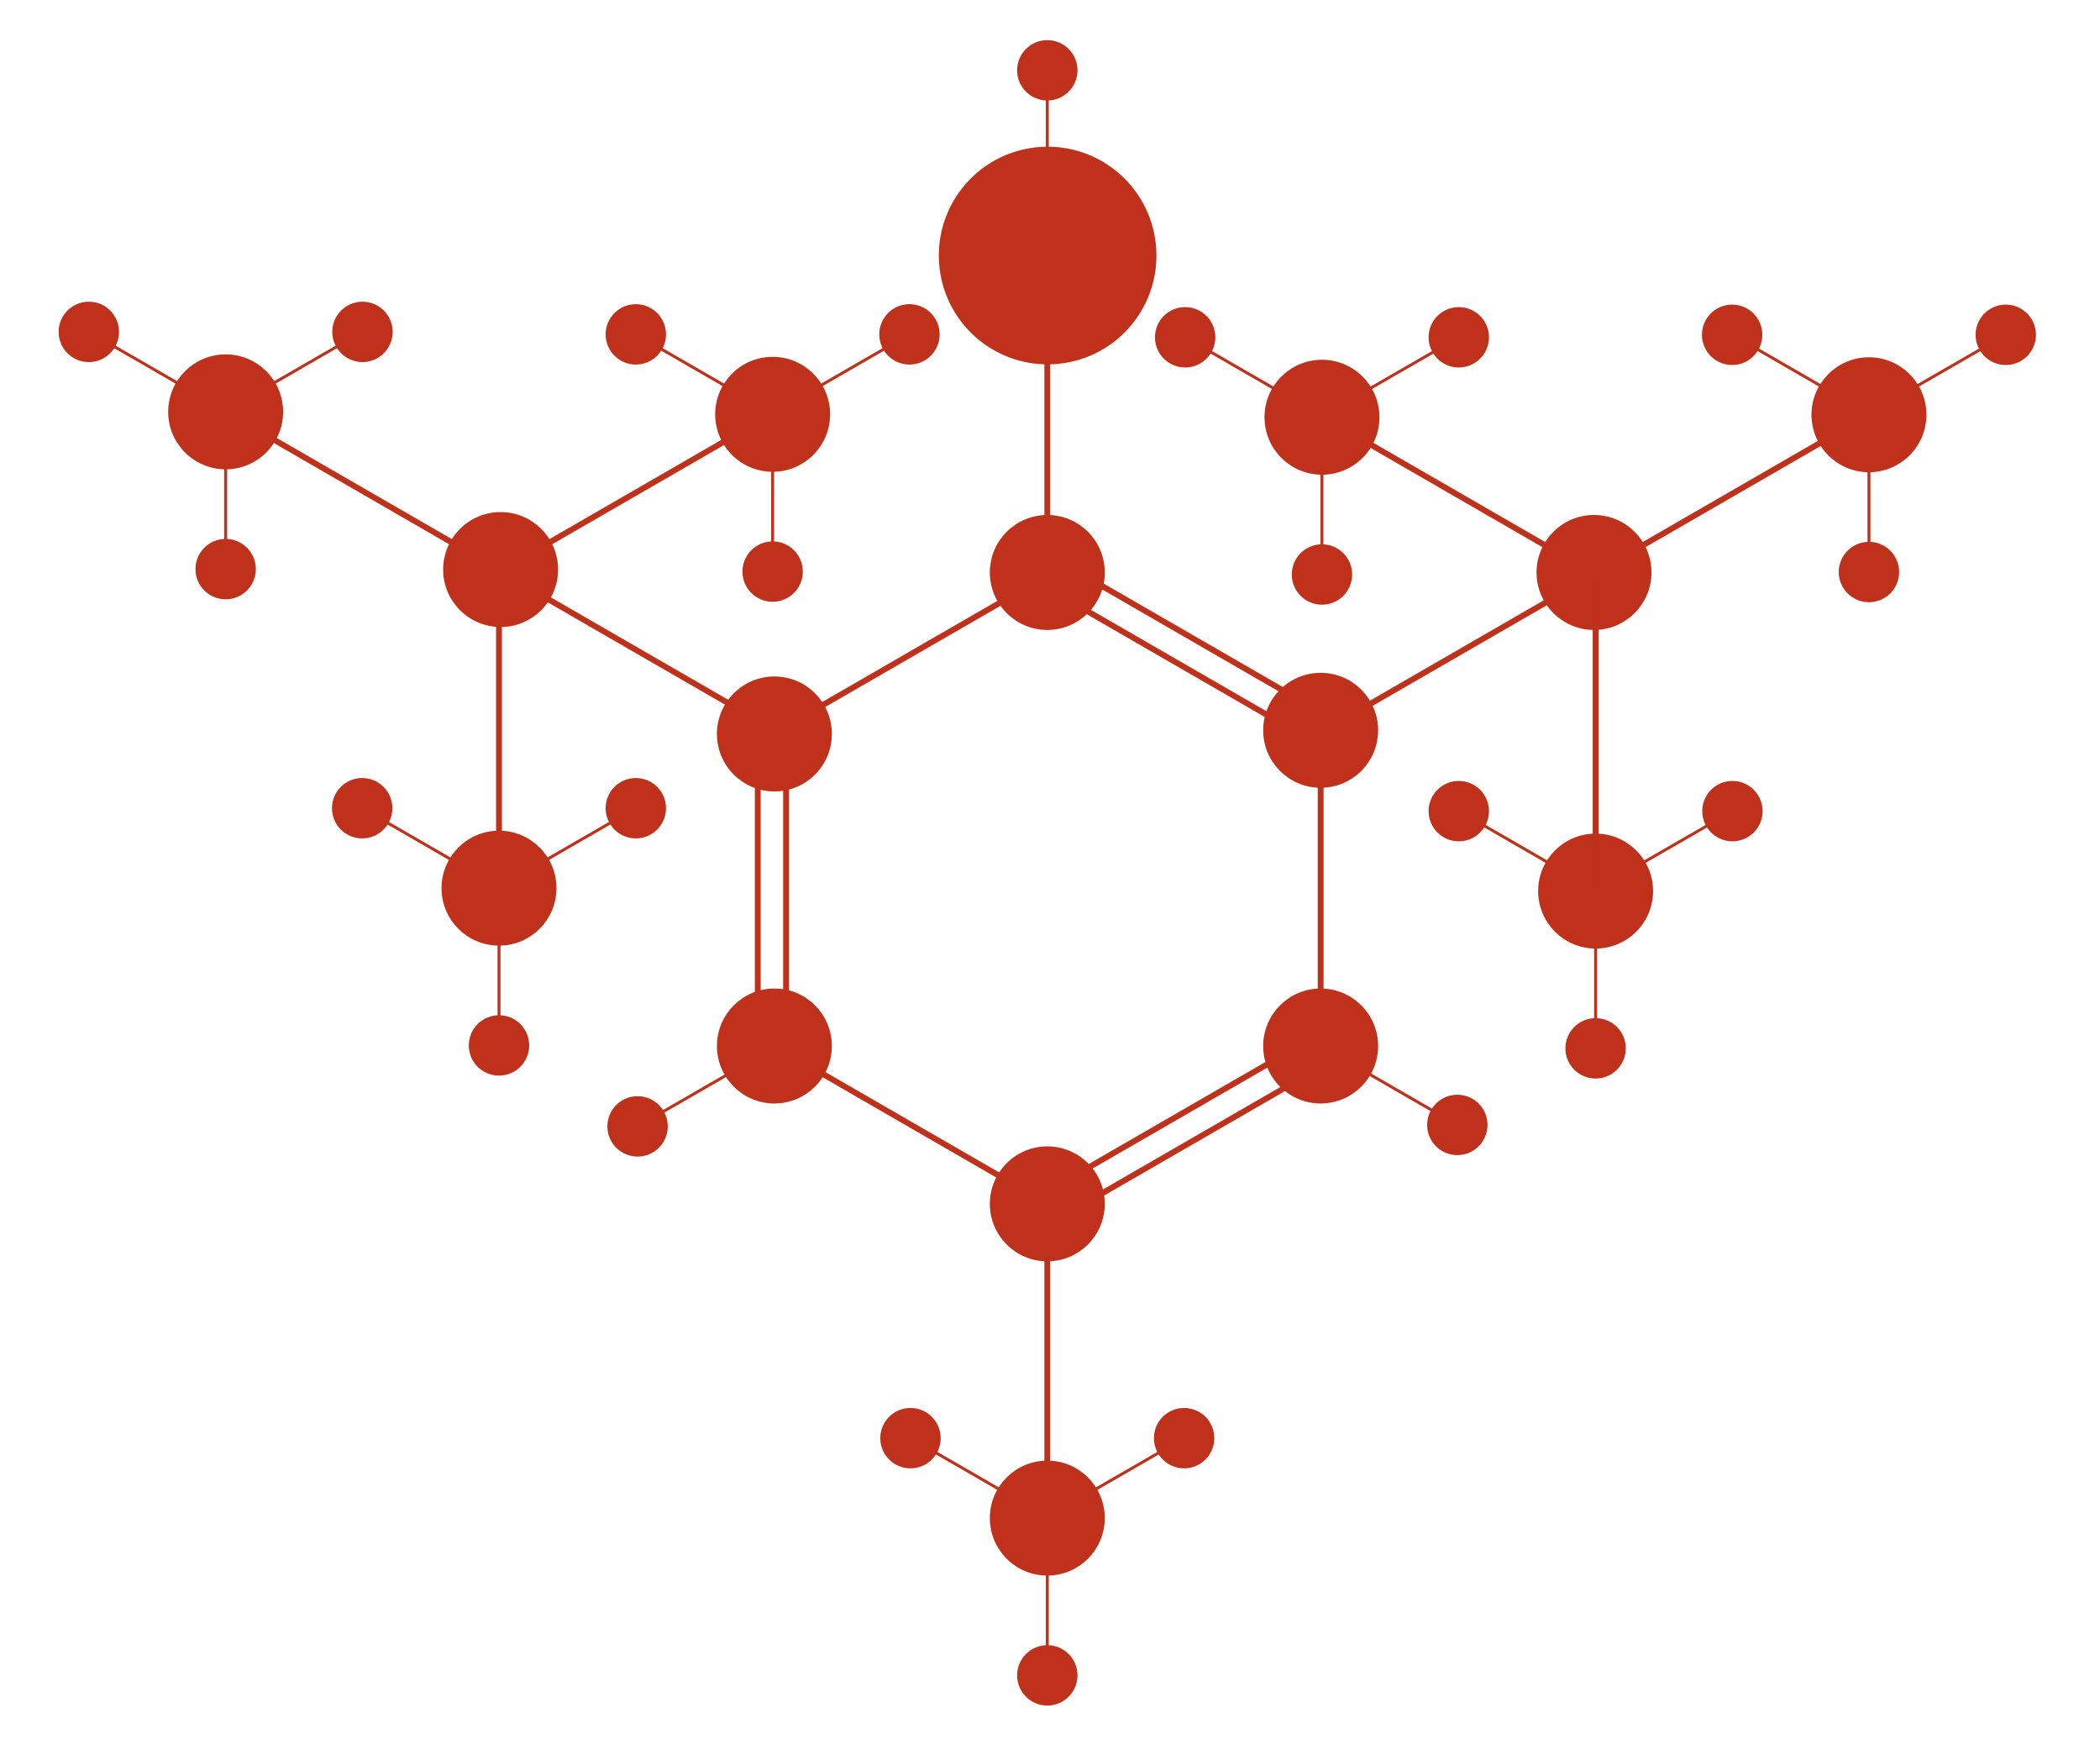<?xml version="1.0" encoding="utf-8"?>
<!-- Generator: Adobe Illustrator 21.1.0, SVG Export Plug-In . SVG Version: 6.00 Build 0)  -->
<svg version="1.1" id="Layer_3" xmlns="http://www.w3.org/2000/svg" xmlns:xlink="http://www.w3.org/1999/xlink" x="0px" y="0px"
	 viewBox="0 0 1439.7 1199.8" style="enable-background:new 0 0 1439.7 1199.8;" xml:space="preserve">
<style type="text/css">
	.st0{fill:#BF311A;stroke:#BF311A;stroke-width:4;stroke-miterlimit:10;}
	.st1{fill:#BF311A;stroke:#BF311A;stroke-width:2;stroke-miterlimit:10;}
</style>
<title>amylase</title>
<line class="st0" x1="718.9" y1="393.9" x2="531.5" y2="502.1"/>
<circle class="st0" cx="530.9" cy="503.1" r="37.4"/>
<circle class="st0" cx="905.4" cy="500.6" r="37.4"/>
<circle class="st0" cx="530.9" cy="717" r="37.4"/>
<circle class="st0" cx="718" cy="392.4" r="37.4"/>
<line class="st0" x1="530.9" y1="717" x2="718.3" y2="825.2"/>
<circle class="st0" cx="718" cy="825.2" r="37.4"/>
<circle class="st0" cx="905.4" cy="717" r="37.4"/>
<line class="st0" x1="905.4" y1="503.1" x2="905.4" y2="719.5"/>
<line class="st0" x1="538.9" y1="503.1" x2="538.9" y2="719.5"/>
<circle class="st0" cx="1281.3" cy="284.3" r="37.4"/>
<circle class="st0" cx="1375.1" cy="229.5" r="18.7"/>
<line class="st1" x1="1375.1" y1="229.5" x2="1281.3" y2="283.6"/>
<line class="st0" x1="1281.3" y1="284.3" x2="1093.9" y2="392.5"/>
<line class="st1" x1="1187.6" y1="229.5" x2="1281.3" y2="283.6"/>
<circle class="st0" cx="1187.5" cy="229.5" r="18.7"/>
<line class="st1" x1="718" y1="48.2" x2="718" y2="156.4"/>
<circle class="st0" cx="718" cy="48.2" r="18.7"/>
<line class="st1" x1="1281.3" y1="283.1" x2="1281.3" y2="392.1"/>
<circle class="st0" cx="1281.3" cy="392.1" r="18.7"/>
<line class="st0" x1="713" y1="400.2" x2="900.4" y2="508.4"/>
<line class="st0" x1="723" y1="382.9" x2="910.4" y2="491.1"/>
<circle class="st0" cx="999.1" cy="771.1" r="18.7"/>
<line class="st0" x1="718" y1="178" x2="718" y2="394.4"/>
<ellipse transform="matrix(0.622 -0.783 0.783 0.622 134.679 628.568)" class="st0" cx="718" cy="174.9" rx="72.6" ry="72.6"/>
<line class="st0" x1="519.5" y1="503.1" x2="519.5" y2="719.5"/>
<g>
	<line class="st0" x1="718" y1="816.6" x2="905.4" y2="708.4"/>
	<line class="st0" x1="728" y1="833.9" x2="915.4" y2="725.7"/>
</g>
<circle class="st0" cx="718" cy="1040.6" r="37.4"/>
<circle class="st0" cx="811.8" cy="985.8" r="18.7"/>
<line class="st1" x1="811.8" y1="985.8" x2="718" y2="1039.9"/>
<line class="st1" x1="624.3" y1="985.8" x2="718" y2="1039.9"/>
<circle class="st0" cx="624.2" cy="985.8" r="18.7"/>
<line class="st1" x1="718" y1="1039.4" x2="718" y2="1148.4"/>
<circle class="st0" cx="718" cy="1148.4" r="18.7"/>
<line class="st0" x1="718" y1="825.2" x2="718" y2="1041.6"/>
<line class="st1" x1="905.4" y1="717" x2="999.1" y2="771.1"/>
<circle class="st0" cx="437.1" cy="772.1" r="18.7"/>
<line class="st1" x1="437.1" y1="772.1" x2="530.9" y2="718"/>
<line class="st0" x1="905.4" y1="502.1" x2="1092.8" y2="393.9"/>
<circle class="st0" cx="1092.8" cy="392.4" r="37.4"/>
<circle class="st0" cx="906.3" cy="286" r="37.4"/>
<circle class="st0" cx="1000.1" cy="231.2" r="18.7"/>
<line class="st1" x1="1000.1" y1="231.2" x2="906.3" y2="285.3"/>
<line class="st1" x1="812.6" y1="231.2" x2="906.3" y2="285.3"/>
<circle class="st0" cx="812.5" cy="231.2" r="18.7"/>
<line class="st1" x1="906.3" y1="284.8" x2="906.3" y2="393.8"/>
<circle class="st0" cx="906.3" cy="393.8" r="18.7"/>
<line class="st0" x1="906.3" y1="285.5" x2="1093.7" y2="393.7"/>
<circle class="st0" cx="1093.9" cy="610.8" r="37.4"/>
<circle class="st0" cx="1187.7" cy="556" r="18.7"/>
<line class="st1" x1="1187.7" y1="556" x2="1093.9" y2="610.1"/>
<line class="st1" x1="1000.2" y1="556" x2="1093.9" y2="610.1"/>
<circle class="st0" cx="1000.1" cy="556" r="18.7"/>
<line class="st1" x1="1093.9" y1="609.6" x2="1093.9" y2="718.6"/>
<circle class="st0" cx="1093.9" cy="718.6" r="18.7"/>
<line class="st0" x1="1093.9" y1="395.4" x2="1093.9" y2="611.8"/>
<circle class="st0" cx="154.7" cy="282.3" r="37.4"/>
<circle class="st0" cx="60.9" cy="227.5" r="18.7"/>
<line class="st1" x1="154.7" y1="281.6" x2="60.9" y2="227.5"/>
<line class="st0" x1="342.1" y1="390.5" x2="154.7" y2="282.3"/>
<line class="st1" x1="154.7" y1="281.6" x2="248.4" y2="227.5"/>
<circle class="st0" cx="248.5" cy="227.5" r="18.7"/>
<line class="st1" x1="154.7" y1="390.1" x2="154.7" y2="281.1"/>
<circle class="st0" cx="154.7" cy="390.1" r="18.7"/>
<line class="st0" x1="343.2" y1="391.9" x2="530.6" y2="500.1"/>
<circle class="st0" cx="343.2" cy="390.4" r="37.4"/>
<circle class="st0" cx="529.7" cy="284" r="37.4"/>
<circle class="st0" cx="435.9" cy="229.2" r="18.7"/>
<line class="st1" x1="529.7" y1="283.3" x2="435.9" y2="229.2"/>
<line class="st1" x1="529.7" y1="283.3" x2="623.4" y2="229.2"/>
<circle class="st0" cx="623.5" cy="229.2" r="18.7"/>
<line class="st1" x1="529.7" y1="391.8" x2="529.7" y2="282.8"/>
<circle class="st0" cx="529.7" cy="391.8" r="18.7"/>
<line class="st0" x1="342.3" y1="391.7" x2="529.7" y2="283.5"/>
<circle class="st0" cx="342.1" cy="608.8" r="37.4"/>
<circle class="st0" cx="248.3" cy="554" r="18.7"/>
<line class="st1" x1="342.1" y1="608.1" x2="248.3" y2="554"/>
<line class="st1" x1="342.1" y1="608.1" x2="435.8" y2="554"/>
<circle class="st0" cx="435.9" cy="554" r="18.7"/>
<line class="st1" x1="342.1" y1="716.6" x2="342.1" y2="607.6"/>
<circle class="st0" cx="342.1" cy="716.6" r="18.7"/>
<line class="st0" x1="342.1" y1="609.8" x2="342.1" y2="393.4"/>
</svg>
